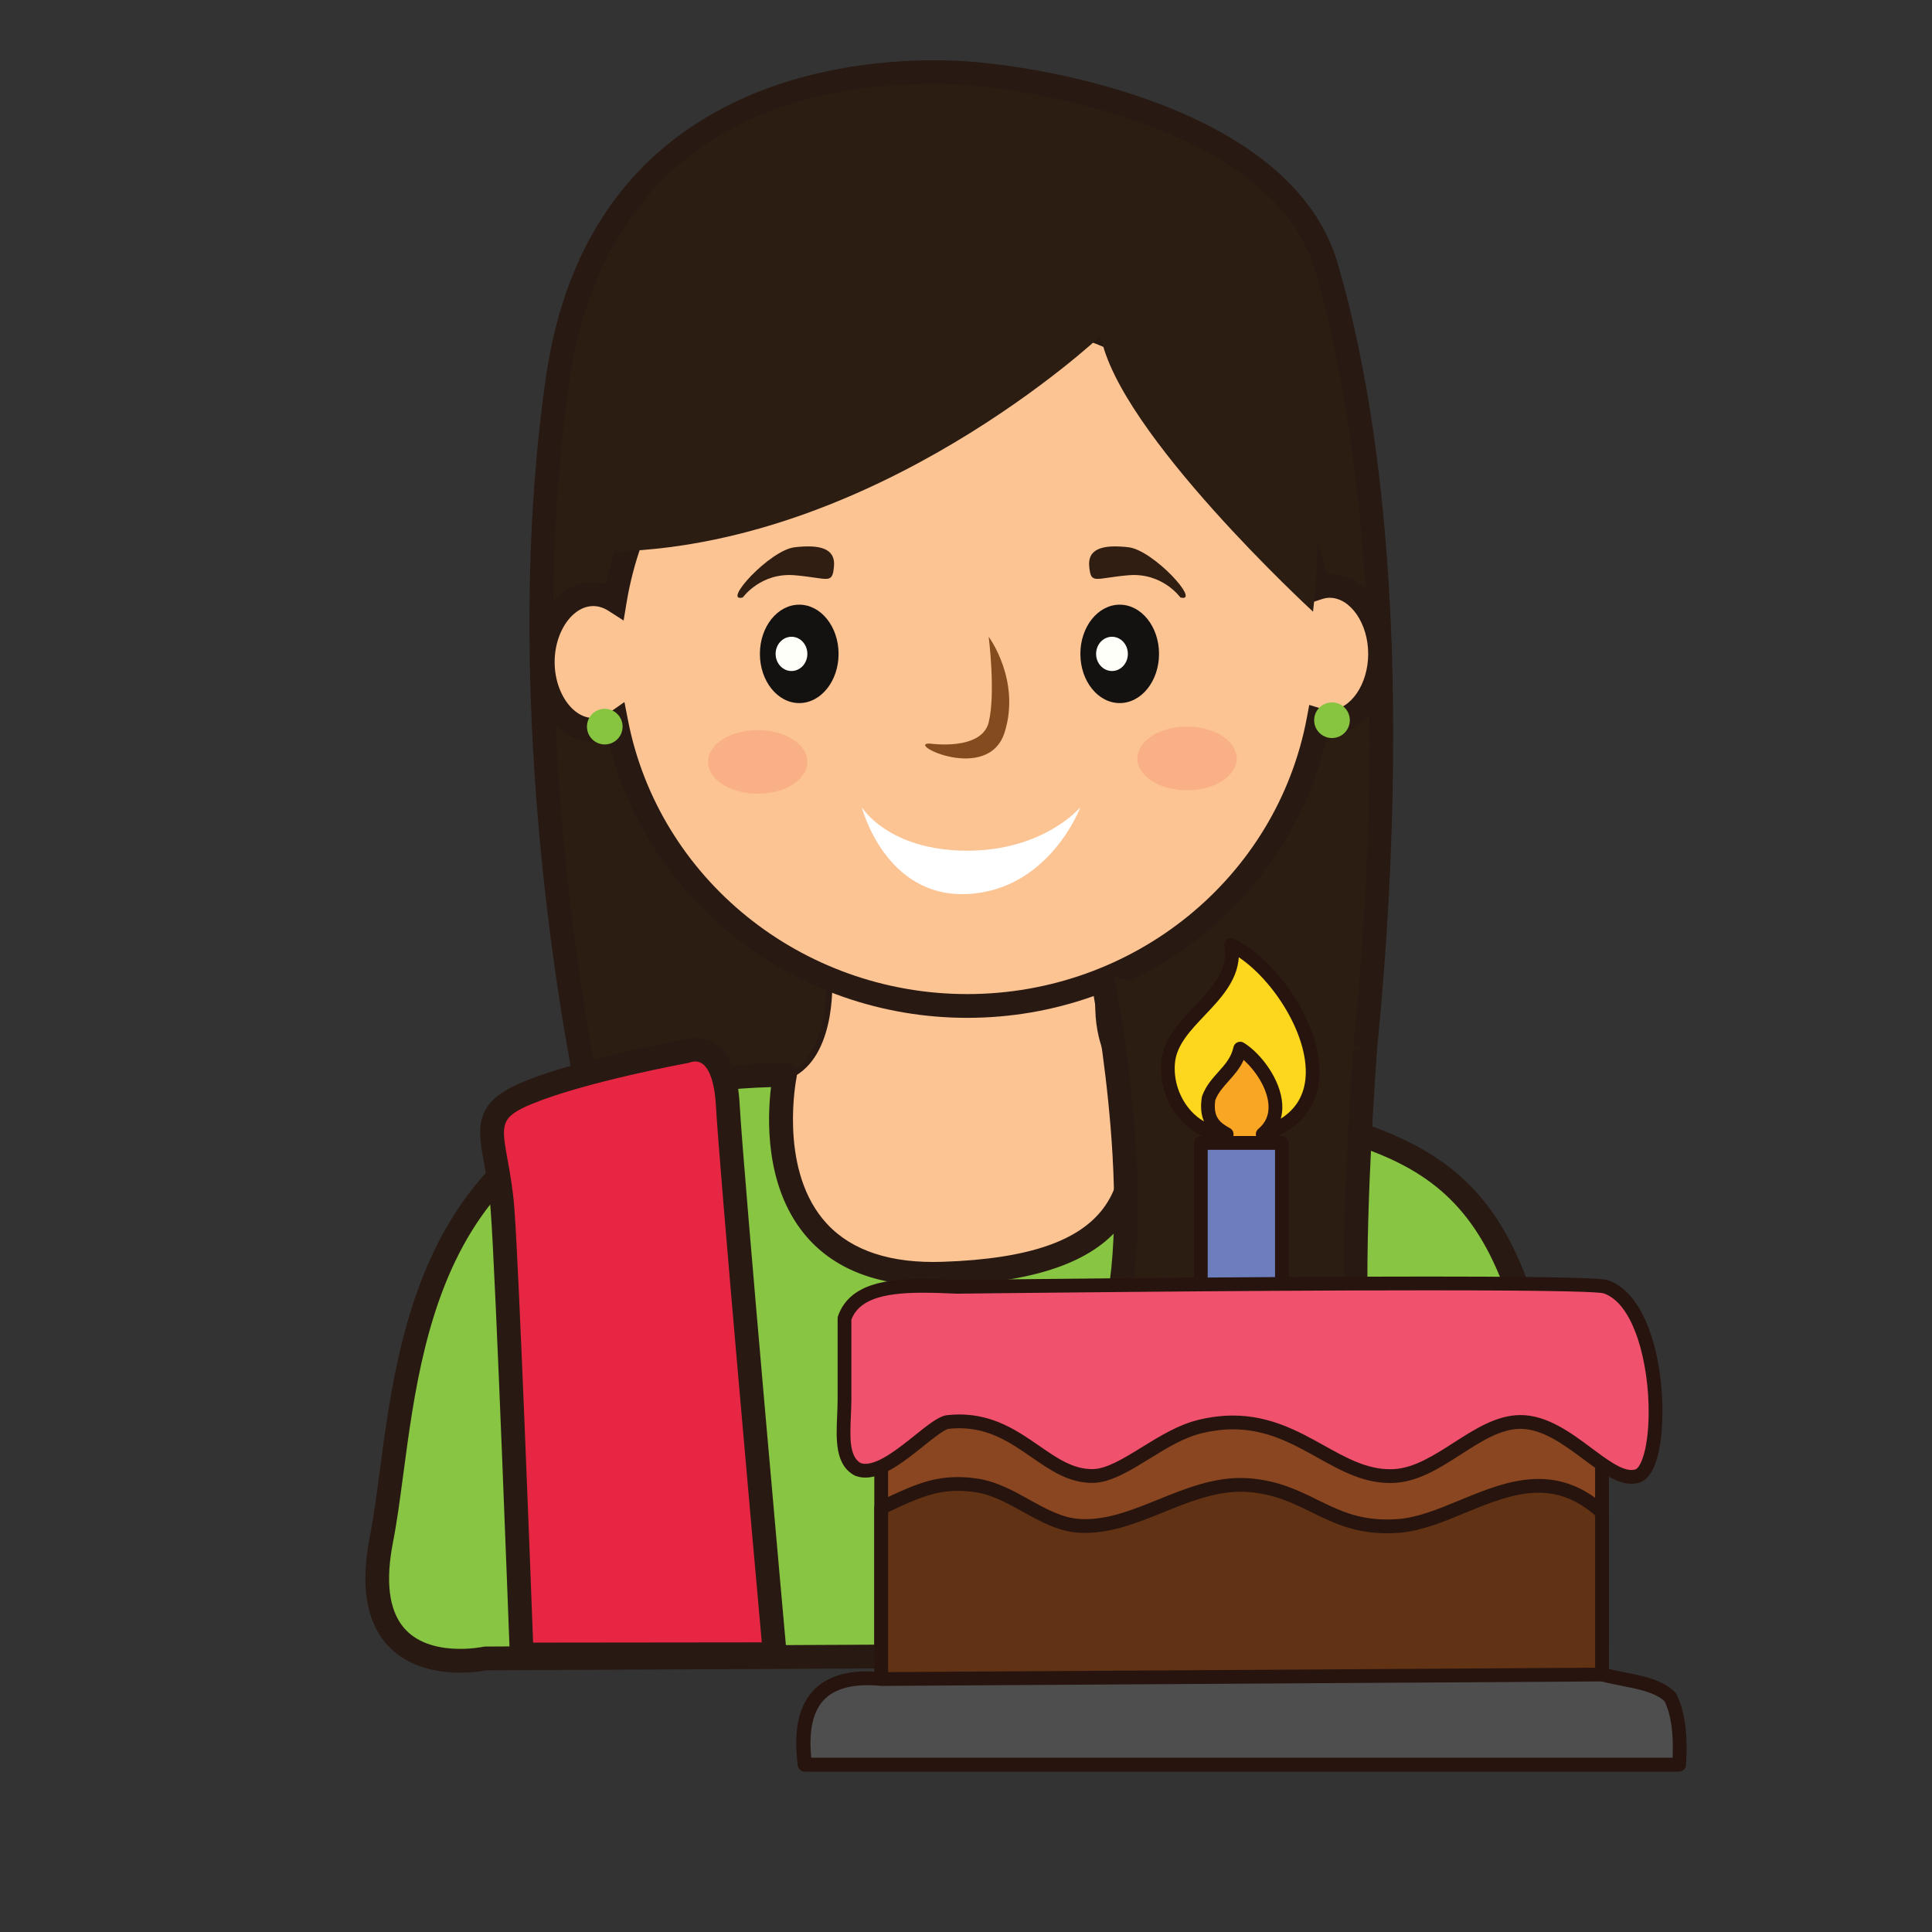 <?xml version="1.0" encoding="utf-8"?>
<!-- Generator: Adobe Illustrator 16.0.0, SVG Export Plug-In . SVG Version: 6.00 Build 0)  -->
<!DOCTYPE svg PUBLIC "-//W3C//DTD SVG 1.1//EN" "http://www.w3.org/Graphics/SVG/1.1/DTD/svg11.dtd">
<svg version="1.1" id="Layer_1" xmlns="http://www.w3.org/2000/svg" xmlns:xlink="http://www.w3.org/1999/xlink" x="0px" y="0px"
	 width="500px" height="500px" viewBox="0 0 500 500" enable-background="new 0 0 500 500" xml:space="preserve">
<rect x="0" y="0" width="500" height="500" fill="#333333" stroke="none"/>
<g id="Layer_1_copy_15">
	<g>
		<path fill="#2C1D13" d="M255.702,19.492c0,0-97.858-14.481-111.343,78.385c-13.479,92.867,8.985,190.729,8.985,190.729
			s-4.995,9.479,33.458,3.99c38.445-5.486,163.758,1.707,163.758,1.707s19.975-132.515-7.486-225.882
			C330.093,26.482,255.702,19.492,255.702,19.492z"/>
		<path fill="#281912" d="M353.18,297.541l-2.795-0.166c-0.657-0.036-66.18-3.766-116.356-3.766
			c-21.603,0-37.347,0.684-46.796,2.033c-8.088,1.153-14.922,1.739-20.306,1.739c-8.941,0-14.037-1.546-16.044-4.868
			c-0.844-1.4-0.945-2.861-0.714-4.027c-2.1-9.649-21.613-103.133-8.852-191.054c10.724-73.856,73.671-81.833,100.236-81.833
			c8.743,0,14.361,0.818,14.598,0.852c2.959,0.273,76.428,7.663,89.859,51.063c27.349,92.982,7.789,225.921,7.592,227.25
			L353.18,297.541z M156.349,289.51c0.64,0.471,3.053,1.725,10.578,1.725c5.092,0,11.635-0.565,19.439-1.684
			c9.732-1.386,25.771-2.092,47.662-2.092c44.397,0,100.725,2.906,113.876,3.62c2.63-19.495,16.996-137.548-7.779-221.792
			c-12.206-39.443-83.989-46.665-84.714-46.736c-0.213-0.027-5.608-0.803-13.857-0.803c-72.247,0-90.002,47.973-94.148,76.573
			c-13.245,91.238,8.716,188.623,8.937,189.598l0.257,1.108L156.349,289.51z"/>
	</g>
	<g>
		<path fill="#FCC393" d="M214.548,251.85c0,0,1.565,19.66-9.075,25.902c-10.641,6.247-16.914,82.583-16.914,82.583l128.07,23.226
			l-13.979-83.775l-15.344-25.708c0,0-5.07-8.265-2.221-22.228C287.945,237.876,214.451,240.619,214.548,251.85z"/>
		<path fill="#281912" d="M317.566,384.508l-1.076-0.193l-128.754-23.344l0.06-0.695c0.254-3.139,6.432-76.811,17.288-83.188
			c10.095-5.922,8.717-24.986,8.702-25.182c-0.012-1.065,0.429-2.029,1.314-2.922c4.805-4.846,23.082-7.382,38.664-7.382
			c6.036,0,26.118,0.47,31.068,6.534c0.953,1.169,1.297,2.47,1.01,3.867c-2.758,13.507,2.069,21.589,2.118,21.671l15.448,25.985
			L317.566,384.508z M189.381,359.701l126.311,22.902l-13.771-82.549l-15.273-25.587c-0.205-0.34-5.187-8.675-2.31-22.774
			c0.19-0.935-0.037-1.779-0.694-2.583c-3.004-3.684-14.455-5.974-29.877-5.974c-17.507,0-33.654,2.981-37.573,6.931
			c-0.59,0.602-0.877,1.181-0.874,1.774c0.063,0.768,1.473,20.165-9.456,26.576C197.507,283.318,191.2,338.078,189.381,359.701z"/>
	</g>
	<g>
		<g>
			<path fill="#FCC393" d="M344.089,151.63c-1.063,0-2.092,0.22-3.082,0.542c-8.466-41.382-45.84-72.572-90.692-72.572
				c-46.025,0-84.087,32.875-91.197,75.886c-1.703-1.091-3.578-1.745-5.582-1.745c-7.218,0-13.073,7.883-13.073,17.598
				c0,9.722,5.855,17.604,13.073,17.604c2.153,0,4.166-0.773,5.956-2.028c8.13,41.797,45.675,73.427,90.823,73.427
				c45.346,0,83-31.903,90.909-73.973c0.928,0.284,1.879,0.456,2.865,0.456c7.219,0,13.073-7.879,13.073-17.598
				C357.162,159.51,351.308,151.63,344.089,151.63z"/>
		</g>
		<g>
			<path fill="#281912" d="M250.314,263.417c-44.449,0-82.917-30.043-92.986-71.997c-1.241,0.396-2.508,0.594-3.793,0.594
				c-8.902,0-16.147-9.277-16.147-20.676s7.245-20.673,16.147-20.673c1.106,0,2.197,0.146,3.273,0.441
				c9.067-43.449,47.771-74.582,93.506-74.582c44.359,0,82.992,30.125,93.042,72.056c9.314-0.598,16.877,8.941,16.877,20.646
				c0,11.593-7.54,21.039-16.593,20.669C334.144,232.679,295.38,263.417,250.314,263.417z M161.605,181.684l0.904,4.644
				c7.995,41.106,44.925,70.939,87.805,70.939c43.138,0,80.1-30.055,87.887-71.467l0.635-3.366l3.276,0.994
				c0.726,0.217,1.368,0.325,1.977,0.325c5.418,0,9.999-6.651,9.999-14.527c0-7.868-4.581-14.522-9.999-14.522
				c-0.624,0-1.317,0.126-2.122,0.392l-3.28,1.072l-0.69-3.377c-8.312-40.631-45.186-70.121-87.681-70.121
				c-44.064,0-81.144,30.835-88.163,73.315l-0.763,4.603l-3.93-2.515c-6.77-4.334-13.921,3.508-13.921,13.264
				c0,9.893,7.371,17.833,14.193,13.062L161.605,181.684z"/>
		</g>
	</g>
	<g>
		<path fill="#141211" d="M217.021,169.22c0,7.035-4.562,12.737-10.182,12.737c-5.616,0-10.178-5.702-10.178-12.737
			c0-7.028,4.562-12.729,10.178-12.729C212.459,156.49,217.021,162.192,217.021,169.22z"/>
	</g>
	<g>
		<path fill="#FFFFFA" d="M208.943,169.227c0,2.448-1.834,4.428-4.106,4.428c-2.268,0-4.106-1.98-4.106-4.428
			c0-2.455,1.839-4.431,4.106-4.431C207.109,164.796,208.943,166.772,208.943,169.227z"/>
	</g>
	<g>
		<path fill="#141211" d="M299.957,169.22c0,7.035-4.559,12.737-10.178,12.737c-5.618,0-10.18-5.702-10.18-12.737
			c0-7.028,4.562-12.729,10.18-12.729C295.398,156.49,299.957,162.192,299.957,169.22z"/>
	</g>
	<g>
		<path fill="#FFFFFA" d="M291.889,169.227c0,2.448-1.844,4.428-4.106,4.428c-2.272,0-4.11-1.98-4.11-4.428
			c0-2.455,1.838-4.431,4.11-4.431C290.045,164.796,291.889,166.772,291.889,169.227z"/>
	</g>
	<g>
		<path fill="#834C1F" d="M240.604,192.429c0,0,13.417,1.999,15.268-5.489c1.849-7.491,0-22.144,0-22.144s8.315,11.16,4.157,24.644
			C255.871,202.917,234.199,192.321,240.604,192.429z"/>
	</g>
	<g opacity="0.7">
		<g>
			<path fill="#F9A880" d="M208.943,197.178c0,4.554-5.743,8.238-12.849,8.238c-7.092,0-12.846-3.684-12.846-8.238
				c0-4.555,5.754-8.235,12.846-8.235C203.2,188.943,208.943,192.623,208.943,197.178z"/>
		</g>
	</g>
	<g opacity="0.7">
		<g>
			<path fill="#F9A880" d="M320.055,196.289c0,4.551-5.754,8.234-12.85,8.234c-7.091,0-12.85-3.684-12.85-8.234
				c0-4.555,5.759-8.238,12.85-8.238C314.301,188.05,320.055,191.734,320.055,196.289z"/>
		</g>
	</g>
	<g>
		<path fill="#FFFFFF" d="M223.029,208.91c0,0,6.012,23.467,27.285,22.466c21.277-1.002,29.286-22.466,29.286-22.466
			s-9.395,11.25-29.286,11.25C229.885,220.159,223.029,208.91,223.029,208.91z"/>
	</g>
	<g>
		<path fill="#301E12" d="M192.243,154.615c0,0,4.625-6.49,13.413-5.743c8.79,0.751,9.713,2.496,10.173-2.246
			c0.464-4.745-3.698-5.743-10.173-4.995C199.188,142.382,186.694,156.121,192.243,154.615z"/>
	</g>
	<g>
		<path fill="#301E12" d="M305.472,154.615c0,0-4.621-6.49-13.409-5.743c-8.787,0.751-9.713,2.496-10.172-2.246
			c-0.465-4.745,3.701-5.743,10.172-4.995C298.541,142.382,311.023,156.121,305.472,154.615z"/>
	</g>
	<g>
		<path fill="#87C542" d="M203.141,278.193c0,0-11.197,53.1,40.729,51.44c58.522-1.872,48.769-31.22,50.267-51.44
			c0,0-9.718-0.982,38.965,10.25c48.683,11.229,64.407,24.718,71.896,118.326c3.747,26.969-36.693,21.259-36.693,21.259
			l-242.646,1.174c0,0-34.456,7.524-26.968-30.667C106.18,360.335,101.267,279.139,203.141,278.193z"/>
		<path fill="#281912" d="M119.114,432.877c-5.934,0-14.131-1.367-19.477-7.861c-4.97-6.037-6.3-15.152-3.964-27.072
			c0.982-5.014,1.763-10.9,2.589-17.133c5.544-41.75,13.921-104.848,104.853-105.691c0.882,0.041,1.816,0.406,2.402,1.125
			c0.594,0.72,0.825,1.67,0.635,2.581c-0.049,0.229-4.569,22.694,6.714,36.573c6.038,7.429,15.677,11.197,28.649,11.197
			c0.74,0,1.487-0.015,2.257-0.037c47.267-1.51,47.188-20.74,47.105-39.338c-0.011-2.433-0.021-4.758,0.068-7.035
			c-0.736-0.89-0.736-1.856-0.621-2.492c0.218-1.199,1.24-2.598,3.389-2.598c0.357,0,0.732,0.037,0.732,0.037
			c0.845,0.088,1.572,0.506,2.07,1.113c3.344,1.038,12.493,3.482,37.275,9.199c51.775,11.947,66.855,28.365,74.268,121.084
			c0.904,6.449-0.492,11.955-4.166,16.171c-6.406,7.359-18.267,8.907-27.091,8.907c-4.424,0-7.794-0.39-8.698-0.501l-242.144,1.166
			C125.051,432.444,122.436,432.877,119.114,432.877z M199.54,281.335c-82.178,2.373-89.685,58.872-95.18,100.281
			c-0.842,6.329-1.634,12.308-2.653,17.509c-1.969,10.035-1.064,17.434,2.68,21.983c6.612,8.031,20.557,5.097,20.616,5.089
			c0.205-0.045,0.422-0.067,0.635-0.074l242.65-1.166c0.083-0.023,0.296,0.007,0.44,0.03c0.034,0,3.452,0.47,8.074,0.47
			c6.176,0,17.311-0.881,22.454-6.792c2.488-2.854,3.367-6.613,2.694-11.47c-7.499-93.721-23.131-105.047-69.542-115.758
			c-17.377-4.008-29.226-6.9-35.378-8.635c-0.02,1.42-0.016,2.885-0.004,4.391c0.078,19.518,0.187,43.811-53.062,45.512
			c-0.834,0.025-1.644,0.041-2.451,0.041c-14.93,0-26.18-4.544-33.442-13.496C197.847,306.645,198.602,289.006,199.54,281.335z"/>
	</g>
	<g>
		<path fill="#2C1D13" d="M339.808,158.292c0,0-50.503-46.43-54.94-71.399c0,0-58.586,55.333-128.353,55.879
			c0,0,7.371-86.333,86.176-78.842C321.493,71.421,346.463,101.875,339.808,158.292z"/>
	</g>
	<g>
		<path fill="#EAF4E0" d="M257.593,361.532c0,3.997-3.243,7.226-7.226,7.226l0,0c-3.991,0-7.223-3.229-7.223-7.226l0,0
			c0-3.99,3.231-7.228,7.223-7.228l0,0C254.35,354.305,257.593,357.542,257.593,361.532L257.593,361.532z"/>
		<path fill="#281912" d="M250.367,371.32c-5.399,0-9.785-4.395-9.785-9.788c0-5.396,4.386-9.781,9.785-9.781
			c5.392,0,9.785,4.386,9.785,9.781C260.152,366.926,255.759,371.32,250.367,371.32z M250.367,356.869
			c-2.575,0-4.663,2.092-4.663,4.663c0,2.569,2.088,4.661,4.663,4.661c2.57,0,4.658-2.092,4.658-4.661
			C255.025,358.96,252.938,356.869,250.367,356.869z"/>
	</g>
	<g>
		<path fill="#EAF4E0" d="M257.593,420.959c0,3.99-3.243,7.226-7.226,7.226l0,0c-3.991,0-7.223-3.234-7.223-7.226l0,0
			c0-3.99,3.231-7.227,7.223-7.227l0,0C254.35,413.734,257.593,416.969,257.593,420.959L257.593,420.959z"/>
		<path fill="#281912" d="M250.367,430.748c-5.399,0-9.785-4.393-9.785-9.788s4.386-9.788,9.785-9.788
			c5.392,0,9.785,4.393,9.785,9.788S255.759,430.748,250.367,430.748z M250.367,416.296c-2.575,0-4.663,2.093-4.663,4.663
			s2.088,4.663,4.663,4.663c2.57,0,4.658-2.093,4.658-4.663S252.938,416.296,250.367,416.296z"/>
	</g>
	<g>
		<circle fill="#87C541" cx="156.515" cy="188.05" r="4.612"/>
	</g>
	<g>
		<path fill="#87C541" d="M349.328,186.396c0,2.544-2.062,4.606-4.614,4.606c-2.545,0-4.611-2.062-4.611-4.606
			c0-2.552,2.066-4.614,4.611-4.614C347.266,181.781,349.328,183.843,349.328,186.396z"/>
	</g>
	<g>
		<path fill="#E72643" d="M130.05,312.963c-1.435-18.66-7.928-24.193,6.493-30.133c14.427-5.938,40.998-10.762,40.998-10.762
			s9.814-4.225,10.802,13.772c0.981,18,12.168,142.27,12.168,142.27l-65.503,0.073C135.008,428.185,131.354,329.833,130.05,312.963z
			"/>
		<path fill="#281912" d="M135.008,431.256c-1.655,0-3.008-1.308-3.074-2.959c-0.033-0.986-3.666-98.48-4.947-115.096
			c-0.362-4.723-1.054-8.521-1.659-11.877c-1.748-9.637-2.902-16.002,10.051-21.338c13.937-5.738,38.333-10.334,41.341-10.896
			c0.602-0.206,1.764-0.53,3.217-0.53c3.938,0,10.663,2.224,11.478,17.111c0.968,17.74,12.049,140.921,12.157,142.161
			c0.079,0.859-0.209,1.71-0.787,2.347c-0.583,0.644-1.405,1-2.269,1l-65.504,0.075L135.008,431.256L135.008,431.256z
			 M179.936,274.711c-0.698,0-1.222,0.202-1.229,0.202c-0.179,0.071-0.426,0.146-0.62,0.179c-0.258,0.049-26.419,4.84-40.369,10.581
			c-8.354,3.44-8.008,5.354-6.341,14.558c0.605,3.324,1.353,7.461,1.741,12.496c1.177,15.293,4.222,95.553,4.85,112.38l59.182-0.066
			c-1.793-19.974-10.992-122.849-11.877-139.03C185.084,282.614,184.194,274.711,179.936,274.711z"/>
	</g>
	<g>
		<path fill="#2C1D13" d="M285.087,251.85c0,0,11.681,57.66,3.304,89.918l0,0c0,0-18.785,34.326,15.378,51.409
			c41.678,17.082,59.438-2.735,63.201-24.42c-12.111,3.862-15.393-15.812-16.117-31.702c-0.464-27.474,2.45-65.414,2.45-65.414"/>
		<path fill="#281912" d="M332.044,402.734c-8.683,0-18.521-2.241-29.44-6.719l-0.21-0.09
			c-10.708-5.355-17.646-12.889-20.616-22.387c-4.777-15.266,2.402-30.314,3.726-32.885c7.933-31.279-3.312-87.633-3.427-88.196
			l6.027-1.222c0.481,2.384,11.716,58.736,3.261,91.308l-0.275,0.702c-0.079,0.134-7.802,14.615-3.431,28.499
			c2.451,7.794,8.303,14.063,17.381,18.629c18.113,7.397,32.644,8.205,43.198,2.362c9.013-4.985,13.023-13.824,14.811-20.461
			c-1.812-0.164-3.508-0.784-5.044-1.853c-5.966-4.155-9.407-15.334-10.222-33.231c-0.464-27.387,2.429-65.405,2.458-65.791
			l6.127,0.475c-0.026,0.377-2.896,38.117-2.442,65.126c0.694,15.122,3.459,25.502,7.596,28.378c0.8,0.553,2.141,1.203,4.513,0.449
			l4.832-1.547l-0.867,4.998c-2.279,13.158-8.951,23.402-18.785,28.844C345.646,401.195,339.239,402.734,332.044,402.734z"/>
	</g>
	<g>
		<g>
			<g>
				<path fill="#FAA625" d="M330.818,284.225c0,9.649-4.408,17.475-9.85,17.475c-5.436,0-9.846-7.824-9.846-17.475
					c0-9.646,4.41-17.473,9.846-17.473C326.41,266.752,330.818,274.578,330.818,284.225z"/>
			</g>
			<g>
				<path fill="#27140E" d="M320.97,301.952c-5.566,0-10.099-7.95-10.099-17.728c0-9.774,4.531-17.725,10.099-17.725
					c5.571,0,10.104,7.949,10.104,17.725C331.072,294.001,326.541,301.952,320.97,301.952z M320.97,267.007
					c-5.287,0-9.587,7.724-9.587,17.218c0,9.492,4.3,17.215,9.587,17.215c5.291,0,9.591-7.723,9.591-17.215
					C330.561,274.73,326.261,267.007,320.97,267.007z"/>
			</g>
		</g>
		<g>
			<g>
				<path fill="#6D7EBE" d="M310.777,333.139c0-12.449,0-24.898,0-37.352c6.994,0,13.987,0,20.981,0c0,11.988,0,25.081,0,37.07
					L310.777,333.139z"/>
			</g>
			<g>
				<path fill="#27140E" d="M310.777,334.92c-0.468,0-0.919-0.184-1.255-0.513c-0.338-0.335-0.527-0.792-0.527-1.271v-37.351
					c0-0.983,0.795-1.782,1.782-1.782h20.981c0.987,0,1.786,0.799,1.786,1.782v37.069c0,0.973-0.785,1.771-1.76,1.778L310.8,334.92
					C310.792,334.92,310.785,334.92,310.777,334.92z M312.556,297.57v33.764l17.427-0.23V297.57H312.556z"/>
			</g>
		</g>
		<g>
			<g>
				<rect x="228.051" y="359.05" fill="#894620" width="186.548" height="67.05"/>
			</g>
			<g>
				<path fill="#27140E" d="M414.599,427.886H228.051c-0.983,0-1.782-0.799-1.782-1.786v-67.05c0-0.979,0.799-1.778,1.782-1.778
					h186.548c0.982,0,1.783,0.799,1.783,1.778v67.05C416.382,427.087,415.581,427.886,414.599,427.886z M229.837,424.322h182.976
					v-63.485H229.837V424.322z"/>
			</g>
		</g>
		<g>
			<g>
				<path fill="#F0516C" d="M247.703,333.021c-12.987-0.549-25.907-1.029-29.146,8.16c0,6.183,0,13.685,0,20.984
					c0,6.986-1.626,15.4,3.451,18.105c7.166,2.75,18.938-11.799,23.359-12.271c17.803-1.897,24.691,14.003,37.309,13.989
					c7.907-0.008,17.509-10.32,27.981-12.823c23.616-5.665,33.644,13.688,50.136,12.823c11.639-0.613,21.494-13.922,32.644-13.989
					c12.251-0.073,22.758,16.327,30.315,13.989c7.554-2.34,6.796-43.865-8.16-48.971
					C409.865,331.068,247.703,333.021,247.703,333.021z"/>
			</g>
			<g>
				<path fill="#27140E" d="M422.206,384.001L422.206,384.001c-3.895,0-7.82-2.931-12.367-6.321
					c-4.965-3.699-10.596-7.897-16.319-7.897h-0.07c-5.104,0.028-10.062,3.213-15.314,6.59c-5.41,3.476-11.003,7.069-17.247,7.397
					c-7.472,0.389-13.509-2.976-19.904-6.537c-6.462-3.604-13.146-7.324-21.885-7.324c-2.582,0-5.282,0.337-8.021,0.986
					c-4.686,1.121-9.271,3.953-13.693,6.681c-5.162,3.184-10.039,6.188-14.705,6.194c-6.109,0-10.795-3.235-15.744-6.658
					c-5.328-3.684-10.83-7.486-18.667-7.486c-0.881,0-1.793,0.053-2.712,0.148c-1.14,0.119-4.129,2.52-6.535,4.447
					c-4.782,3.832-10.203,8.18-15.064,8.18c-0.915,0-1.786-0.155-2.585-0.463c-0.07-0.028-0.135-0.06-0.201-0.09
					c-5.078-2.711-4.795-9.25-4.518-15.563c0.06-1.375,0.12-2.795,0.12-4.117v-20.983c0-0.201,0.033-0.399,0.104-0.592
					c2.985-8.462,12.756-9.602,21.921-9.602c2.981,0,6.138,0.135,8.934,0.251c2.223-0.027,73.136-0.868,121.789-0.868
					c43.825,0,45.803,0.677,46.65,0.964c9.956,3.397,14.269,20.496,14.059,34.947c-0.066,4.708-0.783,15.812-5.947,17.403
					C423.617,383.896,422.92,384.001,422.206,384.001z M393.52,366.217c6.904,0,13.04,4.572,18.449,8.607
					c3.871,2.885,7.525,5.611,10.237,5.611l0,0c0.365,0,0.698-0.045,1.02-0.148c1.351-0.419,3.312-5.053,3.441-14.049
					c0.098-6.889-0.927-14.1-2.81-19.771c-1.494-4.501-4.244-10.191-8.844-11.756c-1.04-0.288-8.373-0.777-45.496-0.777
					c-49.165,0-121.076,0.859-121.796,0.871c-0.03,0-0.063,0-0.098-0.005c-2.765-0.114-5.907-0.245-8.828-0.245
					c-11.022,0-16.573,2.08-18.46,6.948v20.663c0,1.404-0.064,2.861-0.128,4.268c-0.234,5.401-0.455,10.506,2.541,12.217
					c0.366,0.127,0.766,0.188,1.206,0.188c3.61,0,8.729-4.104,12.838-7.397c3.468-2.787,6.206-4.978,8.388-5.209
					c1.038-0.111,2.074-0.172,3.086-0.172c8.941,0,15.185,4.318,20.691,8.123c4.678,3.234,8.717,6.022,13.705,6.022
					c3.668,0,8.126-2.75,12.848-5.664c4.667-2.878,9.498-5.853,14.733-7.106c3.015-0.725,5.991-1.092,8.854-1.092
					c9.666,0,17.078,4.133,23.616,7.779c5.646,3.146,10.971,6.111,17,6.111c0.325,0,0.653-0.008,0.987-0.021
					c5.297-0.275,10.486-3.617,15.505-6.837c5.447-3.498,11.081-7.122,17.224-7.158L393.52,366.217L393.52,366.217z"/>
			</g>
		</g>
		<g>
			<g>
				<path fill="#623214" d="M414.599,391.391c0,13.996,0,27.984,0,41.974c6.1,1.681,13.607,1.935,17.486,5.828
					c2.252,4.355,2.783,10.432,2.334,17.492c-75.396,0-150.792,0-226.189,0c-2.148-16.141,4.343-23.643,19.821-22.154
					c0-14.767,0-29.531,0-44.304c9.561-4.521,15.015-7.168,24.482-5.83c9.794,1.383,17.291,9.932,26.818,10.492
					c14.967,0.889,28.406-11.949,44.304-10.492c15.654,1.436,20.894,11.949,38.477,10.492
					C378.608,393.529,396.452,374.713,414.599,391.391z"/>
			</g>
			<g>
				<path fill="#27140E" d="M434.419,458.463h-226.19c-0.893,0-1.647-0.657-1.763-1.547c-1.137-8.548,0.101-14.952,3.677-19.032
					c3.085-3.525,7.879-5.319,14.241-5.319c0.609,0,1.241,0.016,1.884,0.052v-42.39c0-0.688,0.399-1.315,1.024-1.606l0.343-0.165
					c7.88-3.729,13.084-6.188,20.225-6.188c1.576,0,3.187,0.119,4.924,0.366c5.036,0.71,9.399,3.138,13.63,5.484
					c4.371,2.429,8.499,4.722,13.043,4.991c0.456,0.029,0.923,0.043,1.387,0.043c6.355,0,12.475-2.479,18.949-5.094
					c6.759-2.736,13.741-5.562,21.318-5.562c0.907,0,1.815,0.046,2.705,0.128c7.227,0.657,12.293,3.146,17.193,5.553
					c5.307,2.606,10.319,5.064,17.874,5.064h0.004c0.998,0,2.044-0.044,3.099-0.126c5.021-0.419,10.235-2.563,15.756-4.843
					c6.582-2.719,13.386-5.522,20.433-5.522c6.493,0,12.263,2.397,17.627,7.332c0.367,0.335,0.58,0.813,0.58,1.308v40.59
					c1.271,0.308,2.606,0.567,3.911,0.829c4.857,0.948,9.882,1.936,13.054,5.126c0.128,0.128,0.239,0.276,0.321,0.44
					c2.22,4.289,3.046,10.312,2.526,18.419C436.135,457.739,435.357,458.463,434.419,458.463z M209.817,454.899h222.91
					c0.27-6.428-0.422-11.23-2.097-14.632c-2.447-2.278-6.807-3.138-11.024-3.968c-1.823-0.358-3.706-0.731-5.48-1.218
					c-0.773-0.209-1.312-0.912-1.312-1.719v-41.174c-4.505-3.951-9.303-5.873-14.638-5.873c-6.341,0-12.814,2.668-19.077,5.254
					c-5.525,2.279-11.241,4.634-16.819,5.097c-1.15,0.099-2.291,0.142-3.39,0.142h-0.004c-8.381,0-14.004-2.756-19.442-5.433
					c-4.823-2.368-9.383-4.603-15.946-5.2c-0.784-0.074-1.583-0.111-2.384-0.111c-6.882,0-13.539,2.689-19.98,5.299
					c-6.509,2.63-13.237,5.351-20.287,5.351c-0.534,0-1.069-0.016-1.596-0.046c-5.351-0.312-10.036-2.922-14.567-5.434
					c-4.121-2.293-8.015-4.452-12.39-5.072c-1.577-0.225-3.022-0.329-4.431-0.329c-6.15,0-10.955,2.183-18.023,5.522v43.176
					c0,0.501-0.218,0.979-0.588,1.321c-0.373,0.337-0.869,0.5-1.367,0.456c-7.099-0.688-12.184,0.636-15.06,3.924
					C210.154,443.272,209.145,448.21,209.817,454.899z"/>
			</g>
		</g>
		<g>
			<g>
				<path fill="#4E4E4E" d="M228.192,434.53c-15.483-1.487-21.969,6.015-19.821,22.154c75.395,0,150.79,0,226.187,0
					c0.449-7.062-0.077-13.137-2.331-17.492c-3.878-3.895-11.393-4.147-17.491-5.828L228.192,434.53z"/>
			</g>
			<g>
				<path fill="#27140E" d="M434.558,458.463H208.371c-0.893,0-1.647-0.657-1.767-1.547c-1.136-8.548,0.101-14.952,3.676-19.032
					c3.665-4.191,9.699-5.917,17.99-5.133l186.456-1.166c0.168-0.008,0.324,0.022,0.481,0.066c1.646,0.448,3.467,0.808,5.223,1.158
					c4.861,0.948,9.883,1.936,13.056,5.126c0.131,0.136,0.235,0.276,0.32,0.44c2.221,4.289,3.05,10.312,2.529,18.419
					C436.276,457.739,435.495,458.463,434.558,458.463z M209.956,454.899h222.913c0.265-6.428-0.422-11.23-2.101-14.632
					c-2.443-2.278-6.804-3.138-11.024-3.968c-1.742-0.344-3.534-0.694-5.238-1.149L228.2,436.316c-0.06,0-0.116-0.009-0.18-0.009
					c-7.099-0.688-12.184,0.636-15.061,3.924C210.292,443.272,209.283,448.21,209.956,454.899z"/>
			</g>
		</g>
		<g>
			<g>
				<path fill="#FDD71E" d="M318.628,244.567c14.971,7.107,34.406,40.885,8.163,48.97c7.857-6.582-0.078-18.553-5.832-22.151
					c-1.252,5.742-6.251,7.738-8.16,12.822c-0.896,5.562,1.646,7.683,4.663,9.329c-9.453,0.061-16.021-9.612-15.158-18.658
					C303.409,263.283,320.981,257.436,318.628,244.567z"/>
			</g>
			<g>
				<path fill="#27140E" d="M317.376,295.32c-4.42,0-8.597-1.92-11.766-5.406c-3.698-4.064-5.598-9.751-5.081-15.199
					c0.561-5.854,4.707-10.218,8.713-14.436c4.502-4.75,8.761-9.229,7.633-15.39c-0.123-0.653,0.139-1.326,0.665-1.729
					c0.53-0.411,1.247-0.486,1.85-0.202c10.793,5.126,23.041,22.339,22.053,36.036c-0.4,5.548-3.178,12.875-14.127,16.248
					c-0.812,0.246-1.687-0.108-2.09-0.854c-0.403-0.74-0.229-1.672,0.419-2.218c1.953-1.633,2.813-3.687,2.635-6.276
					c-0.305-4.379-3.498-8.959-6.42-11.582c-1.005,2.248-2.515,3.926-3.887,5.459c-1.378,1.543-2.688,3-3.443,4.901
					c-0.668,4.483,1.232,5.911,3.789,7.306c0.709,0.388,1.067,1.209,0.87,1.994c-0.197,0.791-0.904,1.342-1.715,1.35h-0.098V295.32z
					 M320.597,247.744c-0.381,6.15-4.798,10.801-8.772,14.986c-3.755,3.955-7.306,7.688-7.744,12.32
					c-0.431,4.469,1.131,9.131,4.169,12.473c1.002,1.103,2.13,2.006,3.34,2.689c-0.698-1.6-0.976-3.633-0.549-6.288
					c0.019-0.116,0.052-0.231,0.093-0.34c0.979-2.612,2.612-4.433,4.188-6.19c1.704-1.901,3.311-3.694,3.9-6.39
					c0.119-0.567,0.513-1.034,1.046-1.264c0.534-0.224,1.146-0.173,1.638,0.131c4.539,2.849,9.497,9.521,9.931,15.774
					c0.09,1.359-0.03,2.656-0.362,3.862c3.923-2.478,6.075-6.086,6.415-10.774C338.672,267.846,329.562,253.718,320.597,247.744z"/>
			</g>
		</g>
	</g>
</g>
</svg>
